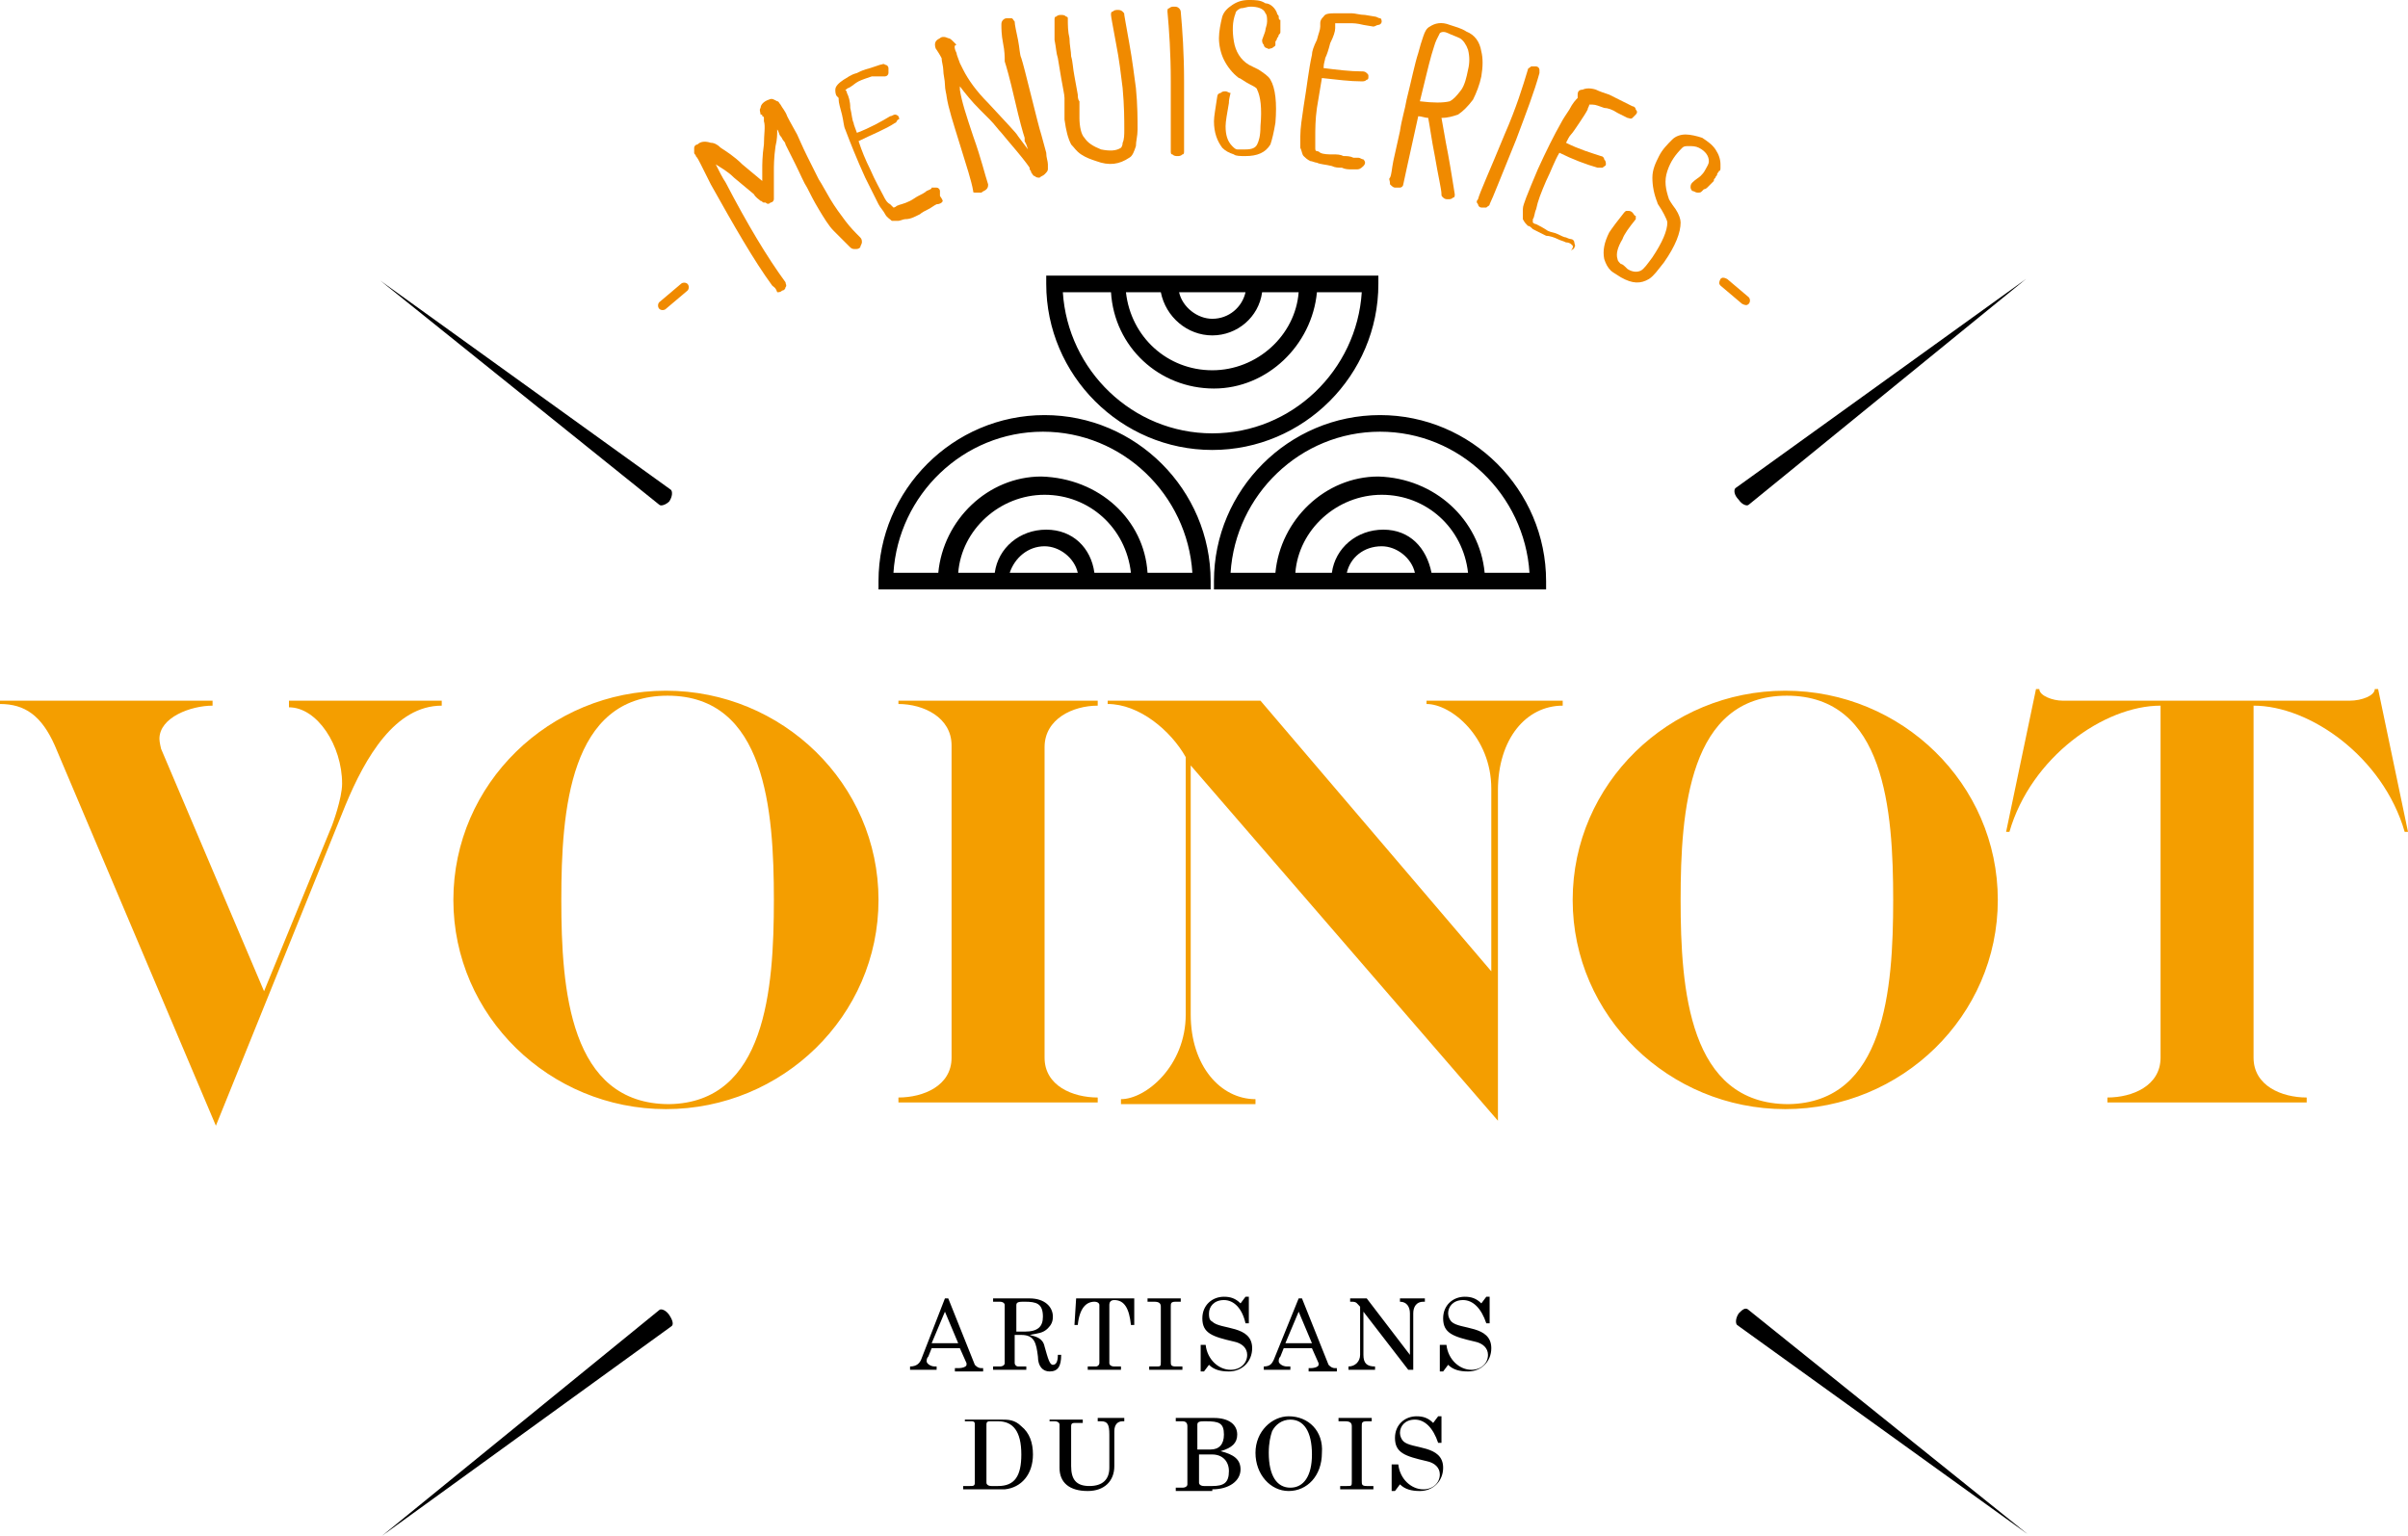 <svg width="348" height="222" viewBox="0 0 348 222" fill="none" xmlns="http://www.w3.org/2000/svg">
<path d="M7.92 107.76C6 103.44 3.6 101.76 0 101.76V101.28H30.72V102C27.6 102 23.04 103.68 23.04 106.8C23.04 107.28 23.28 108.24 23.28 108.24L38.16 143.28L48 119.28C48 119.28 49.44 115.44 49.44 113.28C49.44 107.76 45.84 102.24 41.76 102.24V101.28H63.84V102C57.12 102 52.8 109.44 49.92 116.4L31.2 162.72L7.92 107.76Z" fill="#F49E00"/>
<path d="M111.84 130.08C111.84 117.12 110.64 100.56 96.48 100.56C82.32 100.56 81.12 117.12 81.12 130.08C81.12 143.04 82.32 159.6 96.72 159.6C110.64 159.36 111.84 143.04 111.84 130.08ZM126.96 130.08C126.96 146.88 113.04 160.32 96.24 160.32C79.44 160.32 65.52 146.88 65.52 130.08C65.52 113.28 79.44 99.84 96.24 99.84C113.04 99.84 126.96 113.28 126.96 130.08Z" fill="#F49E00"/>
<path d="M150.96 152.88C150.96 156.96 155.04 158.64 158.64 158.64V159.36H129.84V158.64C133.44 158.64 137.52 156.96 137.52 152.88V107.76C137.52 103.68 133.44 101.76 129.84 101.76V101.28H158.64V102C155.04 102 150.96 103.92 150.96 108V152.88Z" fill="#F49E00"/>
<path d="M172.08 110.64V146.64C172.08 154.08 176.4 158.88 181.44 158.88V159.6H162V158.88C165.6 158.88 171.36 154.08 171.36 146.64V109.44C169.2 105.6 164.64 101.76 160.08 101.76V101.28H182.16L215.52 140.4V114C215.52 106.56 209.76 101.76 206.16 101.76V101.28H225.84V102C220.56 102 216.48 106.8 216.48 114.24V162L172.08 110.64Z" fill="#F49E00"/>
<path d="M273.6 130.08C273.6 117.12 272.4 100.56 258.24 100.56C244.08 100.56 242.88 117.12 242.88 130.08C242.88 143.04 244.08 159.6 258.48 159.6C272.4 159.36 273.6 143.04 273.6 130.08ZM288.72 130.08C288.72 146.88 274.8 160.32 258 160.32C241.2 160.32 227.28 146.88 227.28 130.08C227.28 113.28 241.2 99.84 258 99.84C274.8 99.84 288.72 113.28 288.72 130.08Z" fill="#F49E00"/>
<path d="M343.2 99.6H343.68L348 120.24H347.52C344.4 109.44 333.84 102 325.68 102V152.88C325.68 156.96 329.76 158.64 333.36 158.64V159.36H304.56V158.64C308.16 158.64 312.24 156.96 312.24 152.88V102C304.08 102 293.52 109.44 290.4 120.24H289.92L294.24 99.6H294.72C294.72 100.56 296.64 101.28 298.08 101.28H339.6C341.28 101.28 343.2 100.56 343.2 99.6Z" fill="#F49E00"/>
<path d="M170.4 42.24C170.88 44.4 173.04 46.08 175.2 46.08C177.6 46.08 179.52 44.4 180 42.24H170.4ZM162.72 42.24C163.44 48.72 168.72 53.52 175.2 53.52C181.68 53.52 187.2 48.48 187.68 42.24H182.4C181.92 45.84 178.8 48.48 175.2 48.48C171.6 48.48 168.48 45.84 167.76 42.24H162.72ZM153.6 42.24C154.32 53.52 163.68 62.64 175.2 62.64C186.72 62.64 196.08 53.52 196.8 42.24H190.32C189.6 49.92 183.12 56.16 175.44 56.16C167.52 56.16 161.04 50.16 160.56 42.24H153.6ZM175.2 65.04C162 65.04 151.2 54.24 151.2 41.04V39.84H199.2V41.04C199.2 54.24 188.4 65.04 175.2 65.04ZM145.92 82.8H155.76C155.28 80.64 153.12 78.96 150.96 78.96C148.56 78.96 146.64 80.64 145.92 82.8ZM158.16 82.8H163.44C162.72 76.32 157.44 71.52 150.96 71.52C144.48 71.52 138.96 76.56 138.48 82.8H143.76C144.24 79.2 147.36 76.56 151.2 76.56C155.04 76.56 157.68 79.2 158.16 82.8ZM165.84 82.8H172.32C171.6 71.52 162.24 62.4 150.72 62.4C139.2 62.4 129.84 71.52 129.12 82.8H135.6C136.32 75.12 142.8 68.88 150.48 68.88C158.88 69.12 165.36 75.12 165.84 82.8ZM174.96 85.2H126.96V84C126.96 70.8 137.76 60 150.96 60C164.16 60 174.96 70.8 174.96 84V85.2ZM194.64 82.8H204.48C204 80.64 201.84 78.96 199.68 78.96C197.04 78.96 195.12 80.64 194.64 82.8ZM206.88 82.8H212.16C211.44 76.32 206.16 71.52 199.68 71.52C193.2 71.52 187.68 76.56 187.2 82.8H192.48C192.96 79.2 196.08 76.56 199.92 76.56C203.76 76.56 206.16 79.2 206.88 82.8ZM214.56 82.8H221.04C220.32 71.52 210.96 62.4 199.44 62.4C187.92 62.4 178.56 71.52 177.84 82.8H184.32C185.04 75.12 191.52 68.88 199.2 68.88C207.36 69.12 213.84 75.12 214.56 82.8ZM223.44 85.2H175.44V84C175.44 70.8 186.24 60 199.44 60C212.64 60 223.44 70.8 223.44 84V85.2Z" fill="black"/>
<path d="M111.6 41.28C108.96 37.68 106.08 32.64 102.72 26.64L101.28 23.76C101.04 23.28 100.8 22.8 100.56 22.56C100.56 22.32 100.32 22.32 100.32 22.08V21.84C100.32 21.84 100.32 21.84 100.32 21.6V21.36C100.32 21.12 100.56 20.88 100.8 20.88C101.28 20.4 102 20.4 102.72 20.64C103.2 20.64 103.68 20.88 104.16 21.36C104.88 21.84 106.08 22.56 107.28 23.76L110.16 26.16V24.48C110.16 23.76 110.16 22.56 110.4 20.88C110.4 19.44 110.64 18.24 110.4 17.52C110.4 17.52 110.4 17.28 110.4 17.04C110.4 17.04 110.4 16.8 110.16 16.8C110.16 16.56 110.16 16.56 109.92 16.56C109.92 16.32 109.68 15.84 109.92 15.6C109.92 15.12 110.4 14.64 111.12 14.4C111.6 14.16 111.84 14.4 112.32 14.64C112.56 14.64 112.56 14.88 112.8 15.12C113.04 15.6 113.52 16.08 113.76 16.8C113.76 16.8 114.24 17.76 115.2 19.44C115.44 19.92 115.92 21.12 116.64 22.56C117.36 24 117.84 24.96 118.32 25.92C118.8 26.64 119.28 27.6 120 28.8C120.72 30 121.44 30.96 122.16 31.92C122.88 32.88 123.6 33.6 124.32 34.32C124.56 34.56 124.56 34.8 124.56 35.04C124.56 35.28 124.32 35.52 124.32 35.76C124.08 36 123.84 36 123.6 36C123.36 36 123.12 36 122.88 35.76C122.16 35.04 121.2 34.08 120.48 33.36C119.76 32.64 119.04 31.44 118.32 30.24C117.6 29.04 117.12 28.08 116.64 27.12C116.16 26.4 115.68 25.2 114.96 23.76C114.24 22.32 113.76 21.36 113.52 20.88C113.52 20.88 113.52 20.64 113.28 20.4C113.04 20.16 113.04 19.92 112.8 19.68C112.56 19.44 112.56 18.96 112.32 18.72C112.32 19.44 112.32 20.16 112.08 21.12C111.84 22.8 111.84 24 111.84 24.72V26.64V27.84C111.84 28.08 111.84 28.08 111.84 28.32V28.56V28.8C111.84 29.04 111.6 29.28 111.36 29.28C111.12 29.52 110.88 29.52 110.64 29.28C110.4 29.28 110.4 29.28 110.4 29.28C110.16 29.28 110.16 29.04 109.92 29.04C109.68 28.8 109.2 28.56 108.96 28.08L106.08 25.68C105.12 24.72 104.16 24.24 103.44 23.76C103.92 24.72 104.4 25.68 104.88 26.4C108 32.4 110.88 37.2 113.52 40.8C113.52 41.04 113.76 41.28 113.52 41.52C113.52 41.76 113.28 42 113.04 42C112.8 42.24 112.56 42.24 112.32 42.24C112.08 41.52 111.84 41.52 111.6 41.28Z" fill="#F08A00"/>
<path d="M136.08 29.28C136.08 29.28 135.84 29.52 135.36 29.52C134.88 29.76 134.64 30 134.16 30.24C133.68 30.48 133.2 30.72 132.96 30.96C132 31.44 131.52 31.68 130.8 31.68C130.56 31.68 130.08 31.92 129.84 31.92C129.36 31.92 129.12 31.92 128.88 31.92C128.64 31.68 128.16 31.44 127.92 30.96C127.68 30.48 127.2 30 126.96 29.52C126.48 28.56 125.76 27.12 125.04 25.68C123.84 23.04 122.88 20.64 122.16 18.72C121.92 18.24 121.92 17.52 121.68 16.56C121.44 15.6 121.2 14.88 121.2 14.4V14.16L120.96 13.92C120.72 13.68 120.72 13.2 120.72 12.96C120.72 12.48 121.2 12 121.92 11.52C122.4 11.28 122.88 10.8 123.84 10.56C124.32 10.32 124.8 10.08 125.76 9.84L127.2 9.36C127.44 9.36 127.68 9.12 127.92 9.36C128.16 9.36 128.4 9.6 128.4 9.84C128.4 10.08 128.4 10.32 128.4 10.56C128.4 10.8 128.16 11.04 127.92 11.04H126C125.28 11.28 124.56 11.52 124.08 11.76C123.6 12 123.12 12.48 122.64 12.72C122.4 12.72 122.4 12.96 122.16 12.96C122.4 13.2 122.4 13.44 122.4 13.44C122.64 13.92 122.88 14.64 122.88 15.6C123.12 16.56 123.12 17.28 123.36 17.76C123.36 18 123.6 18.48 123.84 19.2C125.76 18.48 127.44 17.52 128.64 16.8C128.88 16.8 129.12 16.56 129.36 16.56C129.6 16.56 129.84 16.8 129.84 16.8C129.84 16.8 130.08 17.28 129.84 17.28C129.6 17.28 129.6 17.76 129.36 17.76C127.92 18.72 126 19.44 124.08 20.4C124.56 21.84 125.04 23.04 125.76 24.48C126.48 26.16 127.2 27.36 127.68 28.32C127.92 28.8 128.16 29.28 128.64 29.52C128.88 29.76 128.88 29.76 129.12 30C129.12 30 129.36 30 129.6 29.76C130.08 29.52 130.56 29.52 131.52 29.04C132 28.8 132.24 28.56 132.72 28.32C133.2 28.08 133.68 27.84 133.92 27.6C134.4 27.36 134.64 27.36 134.64 27.12C134.88 27.12 135.12 27.12 135.36 27.12C135.6 27.12 135.84 27.36 135.84 27.6C135.84 27.84 135.84 28.08 135.84 28.32C136.32 29.04 136.32 29.04 136.08 29.28Z" fill="#F08A00"/>
<path d="M140.64 27.6C140.4 26.16 139.68 24 138.72 20.88C137.76 17.76 137.04 15.6 136.8 13.92C136.8 13.68 136.56 12.96 136.56 12.24C136.56 11.52 136.32 10.8 136.32 10.08C136.32 9.6 136.08 8.88 136.08 8.4C136.08 8.4 135.84 7.92 135.36 7.2C135.12 6.96 135.12 6.48 135.12 6.48C135.12 6 135.36 5.76 135.84 5.52C136.08 5.28 136.56 5.28 137.04 5.52C137.28 5.52 137.52 5.76 137.76 6C138 6.24 138 6.24 138.24 6.48C137.76 6.48 138 7.2 138.24 7.68C138.24 7.92 138.48 8.4 138.72 9.12C138.96 9.6 139.2 10.08 139.2 10.08C139.92 11.52 141.12 13.2 142.8 14.88C145.44 17.76 146.88 19.2 147.12 19.68L148.56 21.6L148.32 20.88L148.08 20.4V19.92C147.84 19.2 147.36 17.52 146.64 14.4C145.92 11.28 145.44 9.6 145.2 8.88C145.2 8.16 145.2 7.44 144.96 6.24C144.72 5.04 144.72 4.08 144.72 3.6C144.72 3.36 144.72 3.12 144.96 2.88C144.96 2.88 145.2 2.64 145.44 2.64C145.68 2.64 145.92 2.64 146.16 2.64C146.4 2.64 146.4 2.88 146.64 3.12C146.64 3.6 146.88 4.56 147.12 5.76C147.36 6.96 147.36 7.92 147.6 8.4C147.84 9.12 148.32 11.04 149.04 13.92C149.76 16.8 150.24 18.72 150.48 19.44L151.2 22.08C151.2 22.8 151.44 23.28 151.44 23.76C151.44 24 151.44 24.24 151.44 24.48C151.44 24.72 151.2 24.96 150.96 25.2C150.72 25.44 150.48 25.44 150.24 25.68C150 25.68 149.76 25.68 149.52 25.44C149.28 25.44 149.28 25.2 149.04 24.96C149.04 24.96 149.04 24.72 148.8 24.48V24.24C148.32 23.52 147.36 22.32 145.92 20.64L144.72 19.2C144.24 18.72 143.76 18 143.04 17.28C142.32 16.56 141.84 16.08 141.6 15.84C140.4 14.64 139.44 13.44 138.72 12.48C138.72 12.72 138.72 12.96 138.72 12.96C138.96 14.64 139.68 16.8 140.64 19.68C141.84 23.04 142.32 25.2 142.8 26.64C142.8 26.88 142.8 27.12 142.56 27.36C142.32 27.6 142.08 27.6 141.84 27.84C141.6 27.84 141.36 27.84 141.12 27.84C140.64 27.84 140.64 27.84 140.64 27.6Z" fill="#F08A00"/>
<path d="M154.32 2.64C154.32 3.6 154.32 4.56 154.56 5.52C154.56 6.48 154.8 7.44 154.8 8.16C155.04 8.88 155.04 9.84 155.28 11.04L155.76 13.68C155.76 13.92 155.76 14.4 156 14.64C156 15.12 156 15.36 156 15.84C156 16.32 156 16.56 156 17.04C156 18.24 156.24 19.44 156.72 19.92C157.2 20.64 157.92 21.12 159.12 21.6C160.32 21.84 161.28 21.84 162 21.36C162 21.36 162.24 21.12 162.24 20.64C162.48 20.16 162.48 19.44 162.48 18.72C162.48 17.28 162.48 15.36 162.24 12.72C162 10.8 161.76 8.64 161.28 6.24C160.8 3.6 160.56 2.4 160.56 2.16C160.56 1.92 160.56 1.68 160.8 1.68C161.04 1.44 161.28 1.44 161.52 1.44C161.76 1.44 162 1.44 162.24 1.68C162.48 1.92 162.48 1.92 162.48 2.16C162.48 2.16 162.72 3.6 163.2 6.24C163.68 8.88 163.92 11.04 164.16 12.72C164.4 15.12 164.4 17.28 164.4 18.72C164.4 19.68 164.16 20.4 164.16 21.12C163.92 21.84 163.68 22.56 163.2 22.8C161.76 23.76 160.32 24 158.4 23.28C157.68 23.04 156.96 22.8 156.24 22.32C155.52 21.84 155.28 21.36 154.8 20.88C154.32 19.92 154.08 18.96 153.84 17.28C153.84 17.04 153.84 16.56 153.84 16.32C153.84 15.84 153.84 15.36 153.84 15.12C153.84 14.88 153.84 14.4 153.84 14.16C153.84 13.68 153.6 12.72 153.36 11.28L152.88 8.4C152.64 7.68 152.64 6.96 152.4 5.76C152.4 4.8 152.4 3.84 152.4 2.88C152.4 2.64 152.4 2.4 152.64 2.4C152.88 2.16 153.12 2.16 153.36 2.16C153.6 2.16 153.84 2.16 154.08 2.4C154.08 2.4 154.32 2.4 154.32 2.64Z" fill="#F08A00"/>
<path d="M170.64 1.68C170.88 4.32 171.12 7.68 171.12 11.76C171.12 17.52 171.12 20.88 171.12 21.84C171.12 22.08 171.12 22.32 170.88 22.32C170.64 22.56 170.4 22.56 170.16 22.56C169.92 22.56 169.68 22.56 169.44 22.32C169.2 22.32 169.2 22.08 169.2 21.84C169.2 20.88 169.2 17.52 169.2 11.76C169.2 7.68 168.96 4.32 168.72 1.68C168.72 1.44 168.72 1.2 168.96 1.2C169.2 0.96 169.44 0.96 169.68 0.96C169.92 0.96 170.16 0.96 170.4 1.2C170.4 1.2 170.64 1.44 170.64 1.68Z" fill="#F08A00"/>
<path d="M177.6 14.88C177.36 16.32 177.12 17.52 177.12 18.24C177.12 19.44 177.36 20.4 178.08 21.12C178.32 21.36 178.56 21.6 178.8 21.6C179.04 21.6 179.28 21.6 180 21.6C180.96 21.6 181.44 21.36 181.68 20.88C181.92 20.4 182.16 19.68 182.16 18.24C182.4 15.6 182.16 13.92 181.68 12.96C181.68 12.72 181.2 12.48 180.72 12.24C179.76 11.76 179.28 11.28 179.04 11.28C178.08 10.56 177.36 9.6 176.88 8.64C176.4 7.68 176.16 6.48 176.16 5.52C176.16 4.56 176.4 3.36 176.64 2.4C176.88 1.68 177.36 1.2 178.08 0.72C178.8 0.24 179.52 0 180.48 0C181.44 0 182.16 1.07288e-07 182.88 0.48C183.6 0.48 184.32 1.2 184.56 1.92C184.56 2.16 184.8 2.16 184.8 2.4C184.8 2.64 184.8 2.88 185.04 2.88C185.04 3.12 185.04 3.36 185.04 3.36C185.04 3.6 185.04 3.84 185.04 4.08C185.04 4.32 185.04 4.56 185.04 4.56C185.04 4.8 185.04 4.8 184.8 5.04C184.8 5.28 184.56 5.52 184.56 5.52C184.56 5.52 184.56 5.76 184.32 6C184.32 6.24 184.32 6.48 184.32 6.48C184.32 6.72 184.08 6.72 183.84 6.96C183.6 6.96 183.36 7.2 183.12 6.96C182.88 6.96 182.64 6.72 182.64 6.48C182.4 6.24 182.4 6 182.4 5.76C182.64 5.04 182.88 4.56 182.88 4.32C182.88 4.08 183.12 3.6 183.12 3.12C183.12 2.64 183.12 2.16 182.88 1.92C182.64 1.2 181.68 0.96 180.72 0.96C180.24 0.96 179.76 1.2 179.28 1.2C178.8 1.44 178.56 1.68 178.56 1.92C178.08 3.12 178.08 4.56 178.32 6C178.56 7.44 179.28 8.64 180.48 9.36C180.48 9.36 180.96 9.6 181.92 10.08C182.64 10.56 183.36 11.04 183.6 11.52C184.32 12.72 184.56 14.88 184.32 17.76C184.08 19.2 183.84 20.16 183.6 20.88C182.88 22.08 181.68 22.56 180 22.56C179.28 22.56 178.56 22.56 178.32 22.32C177.6 22.08 177.12 21.84 176.64 21.36C175.92 20.4 175.44 19.2 175.44 17.52C175.44 16.8 175.68 15.6 175.92 13.92C175.92 13.68 176.16 13.44 176.4 13.44C176.64 13.2 176.88 13.2 177.12 13.2C177.36 13.2 177.6 13.44 177.84 13.44C177.6 14.4 177.6 14.64 177.6 14.88Z" fill="#F08A00"/>
<path d="M196.08 24.48C196.08 24.48 195.6 24.48 195.36 24.48C194.88 24.48 194.4 24.48 193.92 24.24C193.44 24.24 192.96 24.24 192.48 24C191.52 23.76 190.8 23.76 190.32 23.52C190.08 23.52 189.6 23.28 189.36 23.28C188.88 23.04 188.64 22.8 188.4 22.56C188.16 22.32 188.16 21.84 187.92 21.36C187.92 20.88 187.92 20.4 187.92 19.68C187.92 18.48 188.16 17.04 188.4 15.36C188.88 12.48 189.12 10.08 189.6 7.92C189.6 7.44 189.84 6.72 190.32 5.76C190.56 4.8 190.8 4.32 190.8 3.84V3.6V3.36C190.8 2.88 191.04 2.64 191.28 2.4C191.52 1.92 192.24 1.92 193.2 1.92C193.68 1.92 194.4 1.92 195.36 1.92C195.84 1.92 196.56 2.16 197.28 2.16L198.72 2.4C198.96 2.4 199.2 2.64 199.44 2.64C199.68 2.64 199.68 3.12 199.68 3.12C199.68 3.36 199.44 3.6 199.2 3.6C198.96 3.6 198.72 3.84 198.48 3.84L197.04 3.6C196.08 3.36 195.6 3.36 195.12 3.36C194.4 3.36 193.92 3.36 193.44 3.36C193.2 3.36 193.2 3.36 192.96 3.36C192.96 3.84 192.96 3.84 192.96 4.08C192.96 4.56 192.72 5.28 192.24 6.24C192 7.2 191.76 7.92 191.52 8.4C191.52 8.64 191.28 9.12 191.28 9.84C193.2 10.08 195.12 10.32 196.8 10.32C197.04 10.32 197.28 10.32 197.52 10.56C197.76 10.8 197.76 10.8 197.76 11.04C197.76 11.28 197.76 11.52 197.52 11.52C197.28 11.76 197.04 11.76 196.8 11.76C195.12 11.76 193.2 11.52 191.04 11.28C190.8 12.72 190.56 14.16 190.32 15.6C190.08 17.28 190.08 18.72 190.08 19.92C190.08 20.64 190.08 21.12 190.08 21.36C190.08 21.6 190.08 21.84 190.32 21.84C190.32 21.84 190.56 21.84 190.8 22.08C191.28 22.32 192 22.32 192.72 22.32C193.2 22.32 193.68 22.32 194.16 22.56C194.64 22.56 195.12 22.56 195.6 22.8C196.08 22.8 196.32 22.8 196.32 22.8C196.56 22.8 196.8 23.04 197.04 23.04C197.28 23.28 197.28 23.52 197.28 23.52C197.28 23.76 197.04 24 197.04 24C196.56 24.48 196.32 24.48 196.08 24.48Z" fill="#F08A00"/>
<path d="M205.2 14.64C207.12 14.88 208.56 14.88 209.52 14.64C210 14.4 210.48 13.92 211.2 12.96C211.68 12.24 211.92 11.28 212.16 10.08C212.4 9.12 212.4 8.16 212.16 7.2C211.92 6.48 211.44 5.76 210.96 5.52C210.48 5.28 209.76 5.04 209.28 4.8C208.8 4.56 208.32 4.56 208.08 4.8C208.08 4.8 207.84 5.28 207.6 5.76C207.36 6.24 207.12 7.2 206.88 7.92C206.4 9.6 205.92 11.76 205.2 14.64ZM200.88 25.68C201.12 25.2 201.12 24.48 201.36 23.28L202.32 18.96C202.56 17.28 203.04 15.84 203.28 14.4C204 11.52 204.48 9.12 204.96 7.68C205.2 6.72 205.44 6 205.68 5.28C205.92 4.56 206.16 4.08 206.64 3.84C207.36 3.36 208.32 3.12 209.52 3.6C210.24 3.84 211.2 4.08 211.92 4.56C213.12 5.04 213.84 6 214.08 7.44C214.32 8.4 214.32 9.6 214.08 11.04C213.84 12.24 213.36 13.44 212.88 14.4C212.16 15.36 211.44 16.08 210.72 16.56C210 16.8 209.28 17.04 208.32 17.04C208.56 18.24 208.8 19.92 209.28 22.32C209.76 24.96 210 26.64 210.24 28.08C210.24 28.32 210.24 28.56 210 28.56C209.76 28.8 209.52 28.8 209.28 28.8C209.04 28.8 208.8 28.8 208.56 28.56C208.32 28.32 208.32 28.32 208.32 28.08C208.32 27.36 207.84 25.44 207.36 22.56C206.88 20.16 206.64 18.24 206.4 17.04C205.92 17.04 205.44 16.8 204.96 16.8C203.52 23.28 202.8 26.64 202.8 26.64C202.8 26.88 202.56 27.12 202.32 27.12C202.08 27.12 201.84 27.12 201.6 27.12C201.36 27.12 201.12 26.88 200.88 26.64C200.88 25.92 200.64 25.92 200.88 25.68Z" fill="#F08A00"/>
<path d="M222.48 10.56C221.76 13.2 220.56 16.32 219.12 20.16C216.96 25.44 215.76 28.56 215.28 29.52C215.28 29.76 215.04 29.76 214.8 30C214.56 30 214.32 30 214.08 30C213.84 30 213.6 29.76 213.6 29.52C213.36 29.28 213.36 29.04 213.6 28.8C213.84 27.84 215.28 24.72 217.44 19.44C219.12 15.6 220.08 12.48 220.8 10.08C220.8 9.84 221.04 9.84 221.28 9.6C221.52 9.6 221.76 9.6 222 9.6C222.24 9.6 222.48 9.84 222.48 10.08C222.48 10.08 222.48 10.32 222.48 10.56Z" fill="#F08A00"/>
<path d="M227.04 35.28C227.04 35.28 226.8 35.04 226.32 35.04C225.84 34.8 225.6 34.8 225.12 34.56C224.64 34.32 223.92 34.08 223.44 34.08C222.48 33.6 222 33.36 221.52 33.12C221.28 32.88 221.04 32.64 220.8 32.64C220.56 32.4 220.32 32.16 220.08 31.68C220.08 31.44 220.08 30.96 220.08 30.24C220.08 29.76 220.32 29.28 220.56 28.56C221.04 27.36 221.52 26.16 222.24 24.48C223.44 21.84 224.64 19.44 225.6 17.76C225.84 17.28 226.32 16.56 226.8 15.84C227.28 14.88 227.76 14.4 228 14.16V13.92V13.68C228 13.2 228.24 12.96 228.72 12.96C229.2 12.72 229.92 12.72 230.64 12.96C231.12 13.2 231.84 13.44 232.56 13.68C233.04 13.92 233.52 14.16 234.48 14.64L235.92 15.36C236.16 15.36 236.4 15.6 236.4 15.84C236.64 16.08 236.64 16.32 236.4 16.56C236.16 16.8 236.16 16.8 235.92 17.04C235.68 17.28 235.44 17.04 235.2 17.04L233.76 16.32C233.04 15.84 232.32 15.6 231.84 15.6C231.12 15.36 230.64 15.12 230.16 15.12C229.92 15.12 229.92 15.12 229.68 15.12C229.68 15.36 229.44 15.6 229.44 15.84C229.2 16.32 228.72 17.04 228.24 17.76C227.76 18.48 227.28 19.2 227.04 19.44C226.8 19.68 226.56 20.16 226.32 20.64C228.24 21.6 229.92 22.08 231.36 22.56C231.6 22.56 231.84 22.8 231.84 23.04C232.08 23.28 232.08 23.52 232.08 23.76C232.08 24 231.84 24 231.6 24.24C231.36 24.24 231.12 24.24 230.88 24.24C229.2 23.76 227.28 23.04 225.36 22.08C224.64 23.28 224.16 24.72 223.44 26.16C222.72 27.84 222.24 29.04 222 30.24C221.76 30.72 221.76 31.44 221.52 31.68C221.52 31.92 221.52 32.16 221.52 32.16C221.52 32.16 221.76 32.4 222 32.4C222.48 32.64 222.96 32.88 223.68 33.36C224.16 33.6 224.64 33.6 225.12 33.84C225.6 34.08 226.08 34.32 226.32 34.32C226.8 34.56 227.04 34.56 227.04 34.56C227.28 34.56 227.52 34.8 227.52 35.04C227.52 35.28 227.76 35.52 227.52 35.76C227.52 36 227.28 36 227.04 36.24C227.52 35.52 227.28 35.52 227.04 35.28Z" fill="#F08A00"/>
<path d="M236.4 31.68C235.44 32.88 234.72 33.84 234.48 34.56C233.76 35.76 233.52 36.72 233.76 37.44C233.76 37.68 234 37.92 234.24 38.16C234.48 38.16 234.72 38.4 235.2 38.88C235.92 39.36 236.64 39.36 237.12 39.12C237.6 38.88 238.08 38.16 238.8 37.2C240.24 35.04 240.96 33.36 240.96 32.16C240.96 31.92 240.72 31.44 240.48 30.96C240 30 239.52 29.52 239.52 29.28C239.04 28.08 238.8 26.88 238.8 25.68C238.8 24.48 239.28 23.52 239.76 22.56C240.24 21.6 240.96 20.88 241.68 20.16C242.16 19.68 242.88 19.44 243.6 19.44C244.32 19.44 245.28 19.68 246 19.92C246.72 20.4 247.44 20.88 247.92 21.6C248.4 22.32 248.64 23.04 248.64 23.76C248.64 24 248.64 24.24 248.64 24.24C248.64 24.48 248.64 24.72 248.4 24.72C248.4 24.96 248.16 24.96 248.16 25.2C248.16 25.44 247.92 25.44 247.92 25.68C247.68 25.92 247.68 25.92 247.68 26.16C247.68 26.16 247.44 26.4 247.2 26.64C246.96 26.88 246.96 26.88 246.72 27.12C246.72 27.12 246.48 27.36 246.24 27.36C246 27.6 246 27.6 246 27.6C245.76 27.84 245.76 27.84 245.28 27.84C245.04 27.84 244.8 27.6 244.56 27.6C244.32 27.36 244.32 27.12 244.32 27.12C244.32 26.88 244.32 26.64 244.56 26.4C245.04 25.92 245.52 25.68 245.76 25.44C246 25.2 246.24 24.96 246.48 24.48C246.72 24 246.96 23.76 246.96 23.28C246.96 22.56 246.48 21.84 245.52 21.36C245.04 21.12 244.56 21.12 244.08 21.12C243.6 21.12 243.36 21.12 243.12 21.36C242.16 22.32 241.44 23.28 240.96 24.72C240.48 26.16 240.72 27.36 241.2 28.8C241.2 28.8 241.44 29.28 242.16 30.24C242.64 30.96 242.88 31.68 242.88 32.16C242.88 33.6 242.16 35.52 240.48 37.92C239.52 39.12 239.04 39.84 238.32 40.32C237.12 41.04 235.92 41.04 234.24 40.08C233.52 39.6 233.04 39.36 232.8 39.12C232.32 38.64 232.08 38.16 231.84 37.44C231.6 36.24 231.84 35.04 232.56 33.6C233.04 32.88 233.76 31.92 234.72 30.72C234.96 30.48 234.96 30.48 235.2 30.48C235.44 30.48 235.68 30.48 235.92 30.72C236.16 30.96 236.16 31.2 236.4 31.2C236.4 31.44 236.4 31.68 236.4 31.68Z" fill="#F08A00"/>
<path d="M96.24 44.64C96 44.88 95.52 44.88 95.28 44.64C95.04 44.4 95.04 43.92 95.28 43.68L98.4 41.04C98.64 40.8 99.12 40.8 99.36 41.04C99.6 41.28 99.6 41.76 99.36 42L96.24 44.64Z" fill="#F08A00"/>
<path d="M248.64 41.28C248.4 41.04 248.4 40.8 248.64 40.32C248.88 40.08 249.12 40.08 249.6 40.32L252.72 42.96C252.96 43.2 252.96 43.68 252.72 43.92C252.48 44.16 252.24 44.16 251.76 43.92L248.64 41.28Z" fill="#F08A00"/>
<path d="M250.8 70.56L292.8 40.32L252.72 72.96C252.48 73.2 251.76 72.96 251.28 72.24C250.56 71.52 250.56 70.8 250.8 70.56Z" fill="black"/>
<path d="M96.96 191.76L55.2 222L95.28 189.36C95.52 189.12 96.24 189.36 96.72 190.08C97.2 190.8 97.44 191.52 96.96 191.76C97.2 191.76 97.2 191.76 96.96 191.76Z" fill="black"/>
<path d="M95.28 72.96L54.96 40.56L96.96 70.8C97.2 71.04 97.2 71.76 96.72 72.48C96.24 72.96 95.52 73.2 95.28 72.96Z" fill="black"/>
<path d="M252.72 189.36L293.04 221.76L251.04 191.52C250.8 191.28 250.8 190.56 251.28 189.84C251.76 189.36 252.24 188.88 252.72 189.36Z" fill="black"/>
<path d="M201.12 211.44V215.52H201.6L202.32 214.56C203.04 215.28 204 215.52 205.2 215.52C207.12 215.52 208.56 214.08 208.56 212.16C208.56 208.8 204 209.52 202.8 208.32C202.56 208.08 202.32 207.6 202.32 207.12C202.32 206.16 203.04 205.2 204.48 205.2C205.92 205.2 207.12 206.4 207.84 208.56H208.32V204.72H207.84L207.12 205.68C206.4 204.96 205.68 204.72 204.72 204.72C203.04 204.72 201.6 205.92 201.6 207.84C201.6 210 203.04 210.48 206.16 211.2C207.36 211.44 208.08 212.16 208.08 213.12C208.08 214.32 207.12 215.28 205.68 215.28C204 215.28 202.32 213.84 202.08 211.68H201.12V211.44ZM193.68 205.44H194.4C195.12 205.44 195.36 205.68 195.36 206.16V214.08C195.36 214.8 195.36 214.8 194.64 214.8H193.68V215.28H198.48V214.8H197.52C196.8 214.8 196.8 214.56 196.8 214.08V206.16C196.8 205.68 196.8 205.44 197.52 205.44H198.24V204.96H193.44V205.44H193.68ZM186.48 205.2C188.4 205.2 189.6 206.88 189.6 210.24C189.6 213.36 188.4 215.04 186.48 215.04C184.56 215.04 183.36 213.36 183.36 210C183.36 208.56 183.6 207.6 183.84 206.88C184.32 205.92 185.28 205.2 186.48 205.2ZM186.24 204.72C183.84 204.72 181.44 206.88 181.44 210C181.44 213.12 183.6 215.52 186.24 215.52C188.88 215.52 191.04 213.36 191.04 210C191.28 206.88 189.12 204.72 186.24 204.72ZM175.2 210.24C176.64 210.24 177.6 211.2 177.6 212.64C177.6 214.32 176.88 214.8 175.2 214.8H174C173.52 214.8 173.28 214.56 173.28 214.32V210.24H175.2ZM173.04 205.92C173.04 205.44 173.52 205.44 174.24 205.44C176.16 205.44 176.88 205.68 176.88 207.36C176.88 208.8 176.16 209.52 174.96 209.52H173.04V205.92ZM175.2 215.28C177.6 215.28 179.28 214.08 179.28 212.4C179.28 210.96 178.32 210.24 176.4 209.76C178.08 209.28 178.8 208.56 178.8 207.36C178.8 205.92 177.6 204.96 175.44 204.96H169.92V205.44H170.88C171.36 205.44 171.6 205.68 171.6 206.16V214.56C171.6 214.8 171.36 215.04 170.88 215.04H169.92V215.52H175.2V215.28ZM151.44 205.44H152.4C152.88 205.44 153.12 205.68 153.12 205.92V212.16C153.12 214.32 154.56 215.52 157.2 215.52C159.6 215.52 161.04 214.08 161.04 211.92V206.88C161.04 205.92 161.52 205.44 162.24 205.44H162.48V204.96H158.64V205.44H159.12C160.08 205.44 160.32 205.92 160.32 207.36V212.16C160.32 213.84 159.36 214.8 157.44 214.8C155.52 214.8 154.8 213.84 154.8 211.92V206.16C154.8 205.68 155.04 205.68 155.52 205.68H156.48V205.2H151.68V205.44H151.44ZM144.24 205.44C146.4 205.44 147.6 206.88 147.6 210.24C147.6 213.36 146.64 214.8 144.24 214.8H143.28C142.8 214.8 142.56 214.56 142.56 214.32V205.92C142.56 205.44 142.8 205.44 143.28 205.44H144.24ZM139.2 205.44H140.4C140.88 205.44 140.88 205.68 140.88 205.92V214.32C140.88 214.8 140.64 214.8 140.16 214.8H139.2V215.28H144C144.48 215.28 144.72 215.28 145.2 215.28C147.6 215.04 149.28 213.12 149.28 210.24C149.28 208.56 148.8 207.12 147.6 206.16C146.64 205.2 145.68 205.2 144.72 205.2H139.44V205.44H139.2Z" fill="black"/>
<path d="M208.08 194.16V198.24H208.56L209.28 197.28C210 198 210.96 198.24 212.16 198.24C214.08 198.24 215.52 196.8 215.52 194.88C215.52 191.52 210.96 192.24 209.76 191.04C209.52 190.8 209.28 190.32 209.28 189.84C209.28 188.88 210 187.92 211.44 187.92C212.88 187.92 214.08 189.12 214.8 191.28H215.28V187.44H214.8L214.08 188.4C213.36 187.68 212.64 187.44 211.68 187.44C210 187.44 208.56 188.64 208.56 190.56C208.56 192.72 210 193.2 213.12 193.92C214.32 194.16 215.04 194.88 215.04 195.84C215.04 197.04 214.08 198 212.64 198C210.96 198 209.28 196.56 209.04 194.4H208.08V194.16ZM194.88 188.16H195.36C196.08 188.16 196.08 188.4 196.56 188.88V195.84C196.56 196.8 195.84 197.52 194.88 197.52V198H198.72V197.52C197.52 197.52 197.04 197.04 197.04 195.84V189.6L203.52 198H204.24V189.84C204.24 188.88 204.72 188.16 205.68 188.16H205.92V187.68H202.32V188.16C203.28 188.16 203.76 188.88 203.76 189.84V195.84L197.52 187.68H195.12V188.16H194.88ZM185.76 194.16L187.68 189.6L189.6 194.16H185.76ZM182.64 197.52V198H186.48V197.52H186C185.28 197.52 184.8 197.04 184.8 196.8C184.8 196.56 184.8 196.32 185.04 196.08L185.52 194.88H189.6L190.56 197.04V197.28C190.56 197.52 190.08 197.76 189.36 197.76H189.12V198.24H193.2V197.76H192.96C192.48 197.76 192.24 197.52 192 197.28L188.16 187.68H187.68L184.08 196.56C183.84 197.04 183.6 197.52 182.64 197.52ZM173.52 194.16V198.24H174L174.72 197.28C175.44 198 176.4 198.24 177.6 198.24C179.52 198.24 180.96 196.8 180.96 194.88C180.96 191.52 176.4 192.24 175.2 191.04C174.72 190.8 174.72 190.32 174.72 189.84C174.72 188.88 175.44 187.92 176.88 187.92C178.32 187.92 179.52 189.12 180 191.28H180.48V187.44H180L179.28 188.4C178.56 187.68 177.84 187.44 176.88 187.44C175.2 187.44 173.76 188.64 173.76 190.56C173.76 192.72 175.2 193.2 178.32 193.92C179.52 194.16 180.24 194.88 180.24 195.84C180.24 197.04 179.28 198 177.84 198C176.16 198 174.48 196.56 174.24 194.4H173.52V194.16ZM166.08 188.16H166.8C167.52 188.16 167.76 188.4 167.76 188.88V196.8C167.76 197.52 167.76 197.52 167.04 197.52H166.08V198H170.88V197.52H169.92C169.2 197.52 169.2 197.28 169.2 196.8V188.88C169.2 188.4 169.2 188.16 169.92 188.16H170.64V187.68H165.84V188.16H166.08ZM155.28 191.52H155.76C156 189.12 156.96 188.16 158.16 188.16C158.64 188.16 158.88 188.4 158.88 188.64V197.04C158.88 197.28 158.64 197.52 158.4 197.52H157.2V198H162V197.52H161.04C160.56 197.52 160.32 197.28 160.32 197.04V188.64C160.32 188.16 160.56 187.92 161.04 187.92C162.48 187.92 163.2 189.12 163.44 191.52H163.92V187.68H155.52L155.28 191.52ZM146.88 188.64C146.88 188.16 147.36 188.16 148.08 188.16C149.76 188.16 150.72 188.4 150.72 190.32C150.72 191.76 150 192.48 148.08 192.48H146.88V188.64ZM146.88 192.96H147.6C149.52 192.96 149.76 194.16 150 196.08C150 197.52 150.72 198.24 151.68 198.24C152.88 198.24 153.36 197.52 153.36 195.84H152.88C152.88 196.8 152.64 197.28 152.16 197.28C151.68 197.28 151.44 196.32 150.96 194.64C150.72 193.44 149.76 193.2 148.8 192.96C150 192.72 150.72 192.72 151.44 192C151.92 191.52 152.16 191.04 152.16 190.32C152.16 188.88 150.96 187.68 148.8 187.68H143.52V188.16H144.48C144.96 188.16 145.2 188.4 145.2 188.64V197.04C145.2 197.28 144.96 197.52 144.48 197.52H143.52V198H148.32V197.52H147.12C146.88 197.52 146.64 197.28 146.64 197.04V192.96H146.88ZM134.64 194.16L136.56 189.6L138.48 194.16H134.64ZM131.52 197.52V198H135.36V197.52H135.12C134.4 197.52 133.92 197.04 133.92 196.8C133.92 196.56 133.92 196.32 134.16 196.08L134.64 194.88H138.72L139.68 197.04V197.28C139.68 197.52 139.2 197.76 138.48 197.76H138V198.24H142.08V197.76H141.84C141.36 197.76 141.12 197.52 140.88 197.28L137.04 187.68H136.56L133.2 196.32C132.96 197.04 132.48 197.52 131.52 197.52Z" fill="black"/>
</svg>
